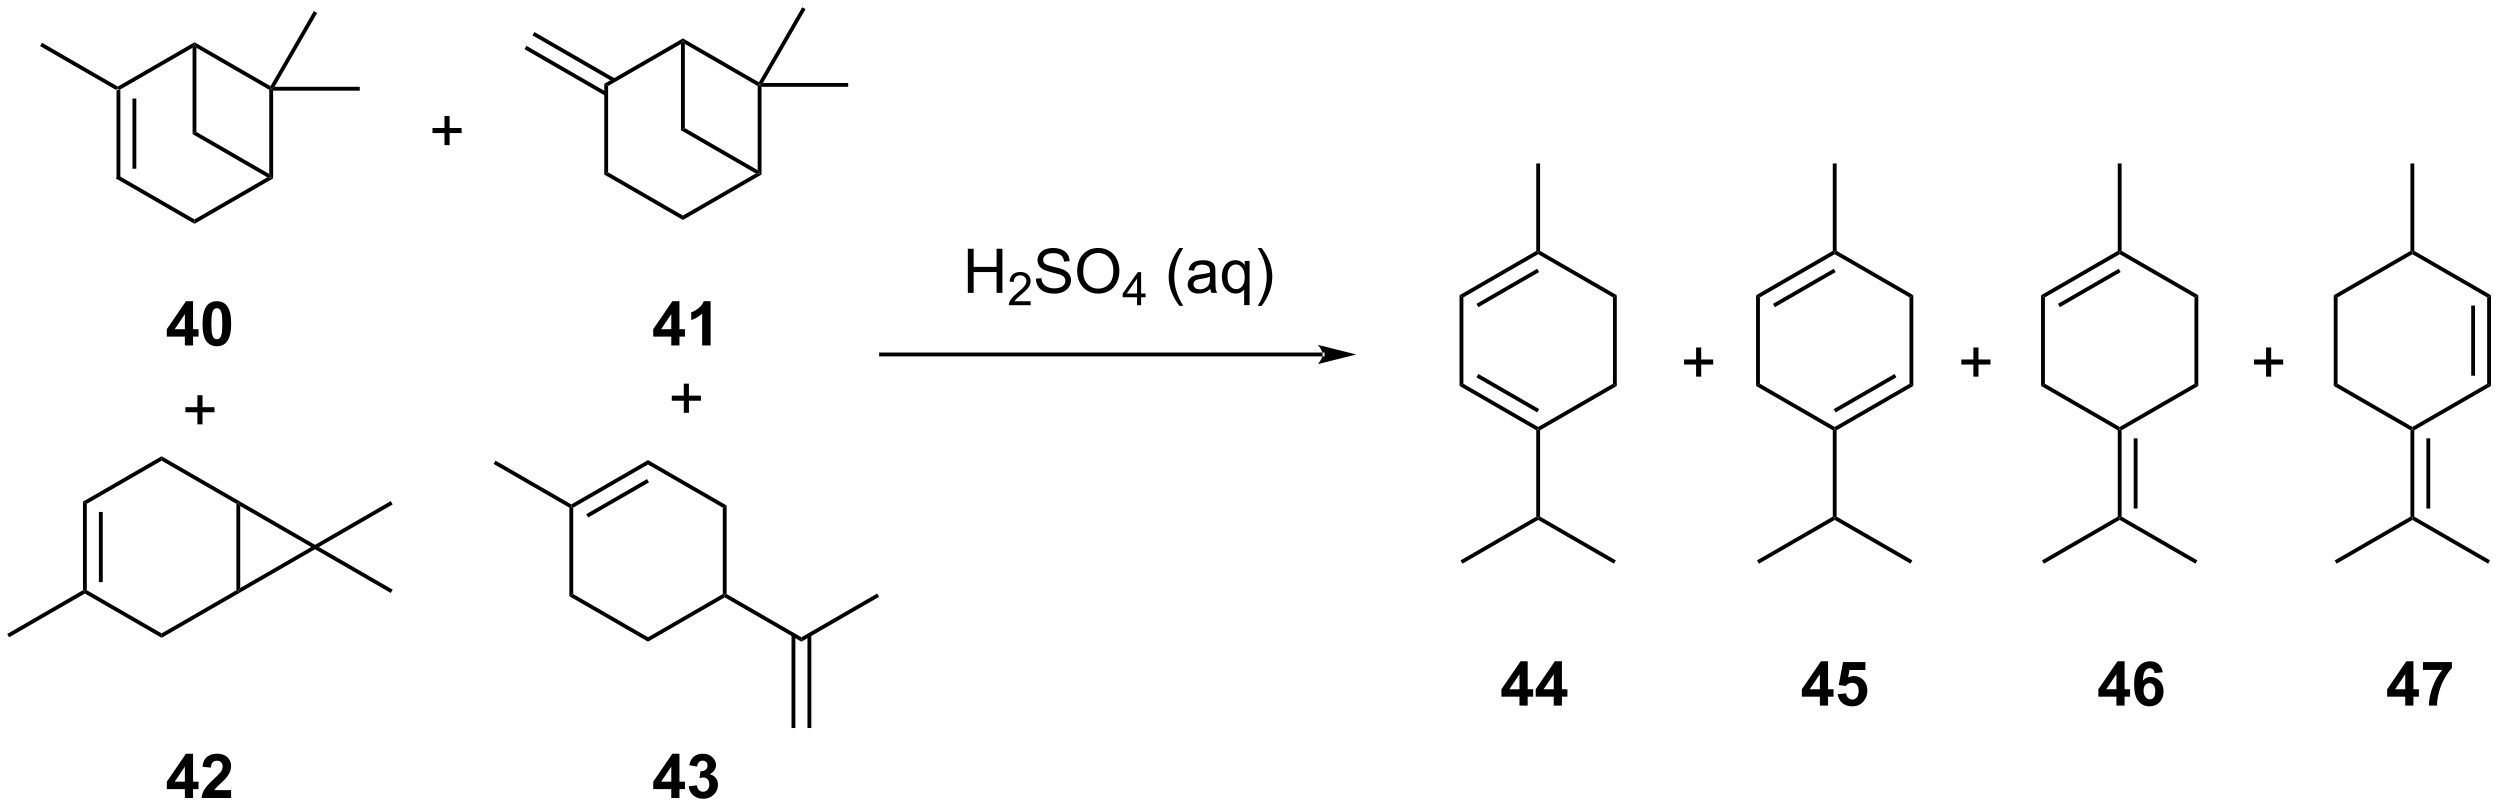 <?xml version="1.0" encoding="UTF-8"?>
<!DOCTYPE svg PUBLIC '-//W3C//DTD SVG 1.0//EN'
          'http://www.w3.org/TR/2001/REC-SVG-20010904/DTD/svg10.dtd'>
<svg stroke-dasharray="none" shape-rendering="auto" xmlns="http://www.w3.org/2000/svg" font-family="'Dialog'" text-rendering="auto" width="445" fill-opacity="1" color-interpolation="auto" color-rendering="auto" preserveAspectRatio="xMidYMid meet" font-size="12px" viewBox="0 0 445 144" fill="black" xmlns:xlink="http://www.w3.org/1999/xlink" stroke="black" image-rendering="auto" stroke-miterlimit="10" stroke-linecap="square" stroke-linejoin="miter" font-style="normal" stroke-width="1" height="144" stroke-dashoffset="0" font-weight="normal" stroke-opacity="1"
><!--Generated by the Batik Graphics2D SVG Generator--><defs id="genericDefs"
  /><g
  ><defs id="defs1"
    ><clipPath clipPathUnits="userSpaceOnUse" id="clipPath1"
      ><path d="M0.646 0.646 L334.345 0.646 L334.345 108.351 L0.646 108.351 L0.646 0.646 Z"
      /></clipPath
      ><clipPath clipPathUnits="userSpaceOnUse" id="clipPath2"
      ><path d="M106.427 98.861 L106.427 203.571 L430.849 203.571 L430.849 98.861 Z"
      /></clipPath
    ></defs
    ><g transform="scale(1.333,1.333) translate(-0.646,-0.646) matrix(1.029,0,0,1.029,-108.826,-101.042)"
    ><path d="M121.506 110.561 L121.756 110.417 L122.006 110.561 L122.006 121.773 L121.506 122.061 ZM123.576 111.612 L123.576 120.722 L124.076 120.722 L124.076 111.612 Z" stroke="none" clip-path="url(#clipPath2)"
    /></g
    ><g transform="matrix(1.371,0,0,1.371,-145.962,-135.584)"
    ><path d="M121.506 122.061 L122.006 121.773 L131.715 127.379 L131.715 127.956 Z" stroke="none" clip-path="url(#clipPath2)"
    /></g
    ><g transform="matrix(1.371,0,0,1.371,-145.962,-135.584)"
    ><path d="M131.715 127.956 L131.715 127.379 L141.174 121.917 L141.674 121.917 L141.924 122.061 Z" stroke="none" clip-path="url(#clipPath2)"
    /></g
    ><g transform="matrix(1.371,0,0,1.371,-145.962,-135.584)"
    ><path d="M141.924 122.061 L141.674 121.917 L141.424 121.484 L141.424 110.561 L141.674 110.417 L141.924 110.667 Z" stroke="none" clip-path="url(#clipPath2)"
    /></g
    ><g transform="matrix(1.371,0,0,1.371,-145.962,-135.584)"
    ><path d="M141.583 110.076 L141.674 110.417 L141.424 110.561 L131.965 105.1 L131.715 104.667 L131.715 104.379 Z" stroke="none" clip-path="url(#clipPath2)"
    /></g
    ><g transform="matrix(1.371,0,0,1.371,-145.962,-135.584)"
    ><path d="M131.715 104.379 L131.715 104.667 L131.465 105.1 L122.006 110.561 L121.756 110.417 L121.756 110.129 Z" stroke="none" clip-path="url(#clipPath2)"
    /></g
    ><g transform="matrix(1.371,0,0,1.371,-145.962,-135.584)"
    ><path d="M121.756 110.129 L121.756 110.417 L121.506 110.561 L111.672 104.884 L111.922 104.451 Z" stroke="none" clip-path="url(#clipPath2)"
    /></g
    ><g transform="matrix(1.371,0,0,1.371,-145.962,-135.584)"
    ><path d="M141.924 110.667 L141.674 110.417 L142.107 110.167 L153.174 110.167 L153.174 110.667 Z" stroke="none" clip-path="url(#clipPath2)"
    /></g
    ><g transform="matrix(1.371,0,0,1.371,-145.962,-135.584)"
    ><path d="M147.208 100.333 L147.641 100.583 L142.107 110.167 L141.674 110.417 L141.583 110.076 Z" stroke="none" clip-path="url(#clipPath2)"
    /></g
    ><g transform="matrix(1.371,0,0,1.371,-145.962,-135.584)"
    ><path d="M131.465 105.1 L131.715 104.667 L131.965 105.1 L131.965 116.023 L131.465 116.311 Z" stroke="none" clip-path="url(#clipPath2)"
    /></g
    ><g transform="matrix(1.371,0,0,1.371,-145.962,-135.584)"
    ><path d="M131.465 116.311 L131.965 116.023 L141.424 121.484 L141.674 121.917 L141.174 121.917 Z" stroke="none" clip-path="url(#clipPath2)"
    /></g
    ><g transform="matrix(1.371,0,0,1.371,-145.962,-135.584)"
    ><path d="M184.917 109.773 L185.417 110.061 L185.417 121.273 L184.917 121.561 Z" stroke="none" clip-path="url(#clipPath2)"
    /></g
    ><g transform="matrix(1.371,0,0,1.371,-145.962,-135.584)"
    ><path d="M184.917 121.561 L185.417 121.273 L195.126 126.879 L195.126 127.456 Z" stroke="none" clip-path="url(#clipPath2)"
    /></g
    ><g transform="matrix(1.371,0,0,1.371,-145.962,-135.584)"
    ><path d="M195.126 127.456 L195.126 126.879 L204.585 121.417 L205.085 121.417 L205.335 121.561 Z" stroke="none" clip-path="url(#clipPath2)"
    /></g
    ><g transform="matrix(1.371,0,0,1.371,-145.962,-135.584)"
    ><path d="M205.335 121.561 L205.085 121.417 L204.835 120.984 L204.835 110.061 L205.085 109.917 L205.335 110.167 Z" stroke="none" clip-path="url(#clipPath2)"
    /></g
    ><g transform="matrix(1.371,0,0,1.371,-145.962,-135.584)"
    ><path d="M204.994 109.576 L205.085 109.917 L204.835 110.061 L195.376 104.6 L195.126 104.167 L195.126 103.879 Z" stroke="none" clip-path="url(#clipPath2)"
    /></g
    ><g transform="matrix(1.371,0,0,1.371,-145.962,-135.584)"
    ><path d="M195.126 103.879 L195.126 104.167 L194.876 104.6 L185.417 110.061 L184.917 109.773 Z" stroke="none" clip-path="url(#clipPath2)"
    /></g
    ><g transform="matrix(1.371,0,0,1.371,-145.962,-135.584)"
    ><path d="M186.327 109.103 L175.85 103.054 L175.6 103.487 L186.077 109.536 ZM185.292 110.896 L174.815 104.847 L174.565 105.28 L185.042 111.329 Z" stroke="none" clip-path="url(#clipPath2)"
    /></g
    ><g transform="matrix(1.371,0,0,1.371,-145.962,-135.584)"
    ><path d="M205.335 110.167 L205.085 109.917 L205.518 109.667 L216.585 109.667 L216.585 110.167 Z" stroke="none" clip-path="url(#clipPath2)"
    /></g
    ><g transform="matrix(1.371,0,0,1.371,-145.962,-135.584)"
    ><path d="M210.619 99.833 L211.052 100.083 L205.518 109.667 L205.085 109.917 L204.994 109.576 Z" stroke="none" clip-path="url(#clipPath2)"
    /></g
    ><g transform="matrix(1.371,0,0,1.371,-145.962,-135.584)"
    ><path d="M194.876 104.6 L195.126 104.167 L195.376 104.6 L195.376 115.523 L194.876 115.811 Z" stroke="none" clip-path="url(#clipPath2)"
    /></g
    ><g transform="matrix(1.371,0,0,1.371,-145.962,-135.584)"
    ><path d="M194.876 115.811 L195.376 115.523 L204.835 120.984 L205.085 121.417 L204.585 121.417 Z" stroke="none" clip-path="url(#clipPath2)"
    /></g
    ><g transform="matrix(1.371,0,0,1.371,-145.962,-135.584)"
    ><path d="M117.234 164.023 L117.734 164.311 L117.734 175.523 L117.484 175.667 L117.234 175.523 ZM119.304 165.362 L119.304 174.472 L119.804 174.472 L119.804 165.362 Z" stroke="none" clip-path="url(#clipPath2)"
    /></g
    ><g transform="matrix(1.371,0,0,1.371,-145.962,-135.584)"
    ><path d="M117.484 175.956 L117.484 175.667 L117.734 175.523 L127.443 181.129 L127.443 181.706 Z" stroke="none" clip-path="url(#clipPath2)"
    /></g
    ><g transform="matrix(1.371,0,0,1.371,-145.962,-135.584)"
    ><path d="M127.443 181.706 L127.443 181.129 L137.153 175.523 L137.403 175.667 L137.528 175.884 Z" stroke="none" clip-path="url(#clipPath2)"
    /></g
    ><g transform="matrix(1.371,0,0,1.371,-145.962,-135.584)"
    ><path d="M137.653 175.234 L137.403 175.667 L137.153 175.523 L137.153 164.311 L137.403 164.167 L137.653 164.6 Z" stroke="none" clip-path="url(#clipPath2)"
    /></g
    ><g transform="matrix(1.371,0,0,1.371,-145.962,-135.584)"
    ><path d="M137.528 163.951 L137.403 164.167 L137.153 164.311 L127.443 158.706 L127.443 158.129 Z" stroke="none" clip-path="url(#clipPath2)"
    /></g
    ><g transform="matrix(1.371,0,0,1.371,-145.962,-135.584)"
    ><path d="M127.443 158.129 L127.443 158.706 L117.734 164.311 L117.234 164.023 Z" stroke="none" clip-path="url(#clipPath2)"
    /></g
    ><g transform="matrix(1.371,0,0,1.371,-145.962,-135.584)"
    ><path d="M117.234 175.523 L117.484 175.667 L117.484 175.956 L107.65 181.634 L107.4 181.201 Z" stroke="none" clip-path="url(#clipPath2)"
    /></g
    ><g transform="matrix(1.371,0,0,1.371,-145.962,-135.584)"
    ><path d="M137.528 175.884 L137.403 175.667 L137.653 175.234 L146.862 169.917 L147.362 169.917 L147.362 170.206 Z" stroke="none" clip-path="url(#clipPath2)"
    /></g
    ><g transform="matrix(1.371,0,0,1.371,-145.962,-135.584)"
    ><path d="M147.362 169.629 L147.362 169.917 L146.862 169.917 L137.653 164.6 L137.403 164.167 L137.528 163.951 Z" stroke="none" clip-path="url(#clipPath2)"
    /></g
    ><g transform="matrix(1.371,0,0,1.371,-145.962,-135.584)"
    ><path d="M147.362 170.206 L147.362 169.917 L147.862 169.917 L157.446 175.451 L157.196 175.884 Z" stroke="none" clip-path="url(#clipPath2)"
    /></g
    ><g transform="matrix(1.371,0,0,1.371,-145.962,-135.584)"
    ><path d="M157.196 163.951 L157.446 164.384 L147.862 169.917 L147.362 169.917 L147.362 169.629 Z" stroke="none" clip-path="url(#clipPath2)"
    /></g
    ><g transform="matrix(1.371,0,0,1.371,-145.962,-135.584)"
    ><path d="M180.386 164.811 L180.636 164.667 L180.886 164.811 L180.886 176.023 L180.386 176.311 Z" stroke="none" clip-path="url(#clipPath2)"
    /></g
    ><g transform="matrix(1.371,0,0,1.371,-145.962,-135.584)"
    ><path d="M180.386 176.311 L180.886 176.023 L190.595 181.629 L190.595 182.206 Z" stroke="none" clip-path="url(#clipPath2)"
    /></g
    ><g transform="matrix(1.371,0,0,1.371,-145.962,-135.584)"
    ><path d="M190.595 182.206 L190.595 181.629 L200.305 176.023 L200.555 176.167 L200.555 176.456 Z" stroke="none" clip-path="url(#clipPath2)"
    /></g
    ><g transform="matrix(1.371,0,0,1.371,-145.962,-135.584)"
    ><path d="M200.805 176.023 L200.555 176.167 L200.305 176.023 L200.305 164.811 L200.805 164.523 Z" stroke="none" clip-path="url(#clipPath2)"
    /></g
    ><g transform="matrix(1.371,0,0,1.371,-145.962,-135.584)"
    ><path d="M200.805 164.523 L200.305 164.811 L190.595 159.206 L190.595 158.629 Z" stroke="none" clip-path="url(#clipPath2)"
    /></g
    ><g transform="matrix(1.371,0,0,1.371,-145.962,-135.584)"
    ><path d="M190.595 158.629 L190.595 159.206 L180.886 164.811 L180.636 164.667 L180.636 164.379 ZM190.47 161.091 L182.581 165.646 L182.831 166.079 L190.72 161.524 Z" stroke="none" clip-path="url(#clipPath2)"
    /></g
    ><g transform="matrix(1.371,0,0,1.371,-145.962,-135.584)"
    ><path d="M200.555 176.456 L200.555 176.167 L200.805 176.023 L210.514 181.629 L210.514 182.206 Z" stroke="none" clip-path="url(#clipPath2)"
    /></g
    ><g transform="matrix(1.371,0,0,1.371,-145.962,-135.584)"
    ><path d="M210.514 182.206 L210.514 181.629 L220.348 175.951 L220.598 176.384 Z" stroke="none" clip-path="url(#clipPath2)"
    /></g
    ><g transform="matrix(1.371,0,0,1.371,-145.962,-135.584)"
    ><path d="M209.229 181.32 L209.229 193.417 L209.729 193.417 L209.729 181.32 ZM211.299 181.32 L211.299 193.417 L211.799 193.417 L211.799 181.32 Z" stroke="none" clip-path="url(#clipPath2)"
    /></g
    ><g transform="matrix(1.371,0,0,1.371,-145.962,-135.584)"
    ><path d="M180.636 164.379 L180.636 164.667 L180.386 164.811 L170.552 159.134 L170.802 158.701 Z" stroke="none" clip-path="url(#clipPath2)"
    /></g
    ><g transform="matrix(1.371,0,0,1.371,-145.962,-135.584)"
    ><path d="M164.172 117.74 L164.172 116.17 L162.612 116.17 L162.612 115.513 L164.172 115.513 L164.172 113.956 L164.836 113.956 L164.836 115.513 L166.394 115.513 L166.394 116.17 L164.836 116.17 L164.836 117.74 L164.172 117.74 Z" stroke="none" clip-path="url(#clipPath2)"
    /></g
    ><g transform="matrix(1.371,0,0,1.371,-145.962,-135.584)"
    ><path d="M132.092 153.99 L132.092 152.42 L130.532 152.42 L130.532 151.763 L132.092 151.763 L132.092 150.206 L132.756 150.206 L132.756 151.763 L134.314 151.763 L134.314 152.42 L132.756 152.42 L132.756 153.99 L132.092 153.99 Z" stroke="none" clip-path="url(#clipPath2)"
    /></g
    ><g transform="matrix(1.371,0,0,1.371,-145.962,-135.584)"
    ><path d="M195.244 152.49 L195.244 150.92 L193.684 150.92 L193.684 150.263 L195.244 150.263 L195.244 148.706 L195.908 148.706 L195.908 150.263 L197.466 150.263 L197.466 150.92 L195.908 150.92 L195.908 152.49 L195.244 152.49 Z" stroke="none" clip-path="url(#clipPath2)"
    /></g
    ><g transform="matrix(1.371,0,0,1.371,-145.962,-135.584)"
    ><path d="M278.184 145.167 L278.184 145.167 L220.856 145.167 L220.606 145.167 L220.606 144.667 L220.856 144.667 L278.184 144.667 L278.434 144.667 L278.434 145.167 ZM282.559 144.917 L277.559 143.667 C277.559 143.667 278.184 144.37 278.184 144.917 C278.184 145.464 277.559 146.167 277.559 146.167 Z" stroke="none" clip-path="url(#clipPath2)"
    /></g
    ><g transform="matrix(1.371,0,0,1.371,-145.962,-135.584)"
    ><path d="M232.119 136.917 L232.119 131.19 L232.876 131.19 L232.876 133.542 L235.853 133.542 L235.853 131.19 L236.611 131.19 L236.611 136.917 L235.853 136.917 L235.853 134.217 L232.876 134.217 L232.876 136.917 L232.119 136.917 Z" stroke="none" clip-path="url(#clipPath2)"
    /></g
    ><g transform="matrix(1.371,0,0,1.371,-145.962,-135.584)"
    ><path d="M240.277 138.009 L240.277 138.517 L237.437 138.517 Q237.431 138.326 237.5 138.15 Q237.607 137.861 237.845 137.58 Q238.086 137.298 238.537 136.929 Q239.236 136.355 239.482 136.019 Q239.728 135.683 239.728 135.384 Q239.728 135.072 239.504 134.857 Q239.281 134.64 238.92 134.64 Q238.539 134.64 238.31 134.869 Q238.082 135.097 238.08 135.502 L237.537 135.447 Q237.593 134.839 237.957 134.523 Q238.32 134.205 238.931 134.205 Q239.55 134.205 239.91 134.548 Q240.271 134.89 240.271 135.396 Q240.271 135.654 240.166 135.904 Q240.06 136.152 239.814 136.427 Q239.57 136.703 239.002 137.183 Q238.527 137.582 238.392 137.724 Q238.257 137.867 238.17 138.009 L240.277 138.009 Z" stroke="none" clip-path="url(#clipPath2)"
    /></g
    ><g transform="matrix(1.371,0,0,1.371,-145.962,-135.584)"
    ><path d="M240.952 135.076 L241.668 135.013 Q241.717 135.443 241.902 135.719 Q242.09 135.995 242.48 136.165 Q242.871 136.334 243.358 136.334 Q243.793 136.334 244.124 136.206 Q244.457 136.076 244.619 135.852 Q244.78 135.628 244.78 135.362 Q244.78 135.092 244.624 134.891 Q244.467 134.69 244.108 134.553 Q243.879 134.464 243.09 134.274 Q242.301 134.084 241.983 133.917 Q241.574 133.701 241.371 133.383 Q241.171 133.065 241.171 132.67 Q241.171 132.237 241.415 131.86 Q241.663 131.482 242.134 131.287 Q242.608 131.092 243.186 131.092 Q243.824 131.092 244.309 131.297 Q244.796 131.503 245.056 131.901 Q245.319 132.3 245.34 132.803 L244.613 132.857 Q244.553 132.315 244.215 132.04 Q243.879 131.761 243.217 131.761 Q242.53 131.761 242.215 132.013 Q241.902 132.263 241.902 132.62 Q241.902 132.928 242.124 133.128 Q242.342 133.326 243.267 133.537 Q244.191 133.745 244.535 133.901 Q245.035 134.131 245.272 134.485 Q245.512 134.839 245.512 135.3 Q245.512 135.756 245.249 136.162 Q244.988 136.565 244.496 136.792 Q244.006 137.016 243.394 137.016 Q242.616 137.016 242.09 136.79 Q241.566 136.56 241.267 136.107 Q240.967 135.651 240.952 135.076 ZM246.316 134.128 Q246.316 132.701 247.082 131.896 Q247.848 131.089 249.059 131.089 Q249.85 131.089 250.486 131.469 Q251.124 131.847 251.457 132.524 Q251.793 133.201 251.793 134.06 Q251.793 134.933 251.441 135.62 Q251.09 136.308 250.444 136.662 Q249.801 137.016 249.053 137.016 Q248.246 137.016 247.608 136.625 Q246.973 136.232 246.644 135.558 Q246.316 134.881 246.316 134.128 ZM247.098 134.138 Q247.098 135.175 247.652 135.771 Q248.21 136.365 249.051 136.365 Q249.905 136.365 250.457 135.763 Q251.012 135.162 251.012 134.058 Q251.012 133.357 250.775 132.836 Q250.538 132.315 250.082 132.029 Q249.629 131.74 249.061 131.74 Q248.256 131.74 247.676 132.295 Q247.098 132.847 247.098 134.138 Z" stroke="none" clip-path="url(#clipPath2)"
    /></g
    ><g transform="matrix(1.371,0,0,1.371,-145.962,-135.584)"
    ><path d="M254.09 138.517 L254.09 137.488 L252.227 137.488 L252.227 137.006 L254.188 134.222 L254.618 134.222 L254.618 137.006 L255.198 137.006 L255.198 137.488 L254.618 137.488 L254.618 138.517 L254.09 138.517 ZM254.09 137.006 L254.09 135.068 L252.747 137.006 L254.09 137.006 Z" stroke="none" clip-path="url(#clipPath2)"
    /></g
    ><g transform="matrix(1.371,0,0,1.371,-145.962,-135.584)"
    ><path d="M259.583 138.602 Q259 137.868 258.596 136.883 Q258.195 135.896 258.195 134.842 Q258.195 133.912 258.497 133.06 Q258.849 132.073 259.583 131.092 L260.086 131.092 Q259.614 131.904 259.461 132.253 Q259.224 132.792 259.086 133.378 Q258.919 134.107 258.919 134.847 Q258.919 136.724 260.086 138.602 L259.583 138.602 ZM263.609 136.404 Q263.218 136.737 262.856 136.875 Q262.497 137.011 262.083 137.011 Q261.398 137.011 261.031 136.678 Q260.664 136.342 260.664 135.823 Q260.664 135.519 260.802 135.266 Q260.942 135.013 261.166 134.862 Q261.39 134.709 261.671 134.631 Q261.88 134.576 262.296 134.526 Q263.148 134.425 263.552 134.284 Q263.554 134.138 263.554 134.099 Q263.554 133.67 263.356 133.495 Q263.086 133.256 262.554 133.256 Q262.06 133.256 261.822 133.43 Q261.586 133.605 261.474 134.045 L260.786 133.951 Q260.88 133.511 261.093 133.24 Q261.31 132.967 261.716 132.821 Q262.122 132.675 262.656 132.675 Q263.187 132.675 263.518 132.8 Q263.851 132.925 264.007 133.115 Q264.164 133.303 264.226 133.592 Q264.263 133.771 264.263 134.24 L264.263 135.178 Q264.263 136.159 264.307 136.42 Q264.351 136.678 264.484 136.917 L263.75 136.917 Q263.64 136.698 263.609 136.404 ZM263.552 134.834 Q263.169 134.99 262.403 135.099 Q261.968 135.162 261.789 135.24 Q261.609 135.318 261.51 135.469 Q261.414 135.62 261.414 135.803 Q261.414 136.084 261.627 136.271 Q261.841 136.459 262.25 136.459 Q262.656 136.459 262.971 136.282 Q263.289 136.105 263.437 135.795 Q263.552 135.558 263.552 135.092 L263.552 134.834 ZM267.996 138.508 L267.996 136.474 Q267.832 136.706 267.537 136.86 Q267.243 137.011 266.91 137.011 Q266.173 137.011 265.639 136.422 Q265.105 135.831 265.105 134.803 Q265.105 134.178 265.321 133.683 Q265.54 133.185 265.951 132.93 Q266.363 132.675 266.855 132.675 Q267.626 132.675 268.066 133.323 L268.066 132.769 L268.699 132.769 L268.699 138.508 L267.996 138.508 ZM265.829 134.831 Q265.829 135.631 266.165 136.032 Q266.501 136.433 266.97 136.433 Q267.418 136.433 267.74 136.053 Q268.066 135.67 268.066 134.894 Q268.066 134.065 267.725 133.649 Q267.384 133.23 266.923 133.23 Q266.464 133.23 266.147 133.618 Q265.829 134.006 265.829 134.831 ZM270.263 138.602 L269.757 138.602 Q270.927 136.724 270.927 134.847 Q270.927 134.112 270.757 133.388 Q270.625 132.803 270.388 132.263 Q270.234 131.912 269.757 131.092 L270.263 131.092 Q270.997 132.073 271.349 133.06 Q271.648 133.912 271.648 134.842 Q271.648 135.896 271.244 136.883 Q270.841 137.868 270.263 138.602 Z" stroke="none" clip-path="url(#clipPath2)"
    /></g
    ><g transform="matrix(1.371,0,0,1.371,-145.962,-135.584)"
    ><path d="M295.958 137.219 L296.458 137.507 L296.458 148.719 L295.958 149.007 Z" stroke="none" clip-path="url(#clipPath2)"
    /></g
    ><g transform="matrix(1.371,0,0,1.371,-145.962,-135.584)"
    ><path d="M295.958 149.007 L296.458 148.719 L306.167 154.324 L306.167 154.613 L305.917 154.757 ZM298.153 147.884 L306.042 152.439 L306.292 152.006 L298.403 147.451 Z" stroke="none" clip-path="url(#clipPath2)"
    /></g
    ><g transform="matrix(1.371,0,0,1.371,-145.962,-135.584)"
    ><path d="M306.417 154.757 L306.167 154.613 L306.167 154.324 L315.876 148.719 L316.376 149.007 Z" stroke="none" clip-path="url(#clipPath2)"
    /></g
    ><g transform="matrix(1.371,0,0,1.371,-145.962,-135.584)"
    ><path d="M316.376 149.007 L315.876 148.719 L315.876 137.507 L316.376 137.219 Z" stroke="none" clip-path="url(#clipPath2)"
    /></g
    ><g transform="matrix(1.371,0,0,1.371,-145.962,-135.584)"
    ><path d="M316.376 137.219 L315.876 137.507 L306.167 131.902 L306.167 131.613 L306.417 131.469 Z" stroke="none" clip-path="url(#clipPath2)"
    /></g
    ><g transform="matrix(1.371,0,0,1.371,-145.962,-135.584)"
    ><path d="M305.917 131.469 L306.167 131.613 L306.167 131.902 L296.458 137.507 L295.958 137.219 ZM306.042 133.787 L298.153 138.342 L298.403 138.775 L306.292 134.22 Z" stroke="none" clip-path="url(#clipPath2)"
    /></g
    ><g transform="matrix(1.371,0,0,1.371,-145.962,-135.584)"
    ><path d="M306.417 131.469 L306.167 131.613 L305.917 131.469 L305.917 120.113 L306.417 120.113 Z" stroke="none" clip-path="url(#clipPath2)"
    /></g
    ><g transform="matrix(1.371,0,0,1.371,-145.962,-135.584)"
    ><path d="M305.917 154.757 L306.167 154.613 L306.417 154.757 L306.417 165.969 L306.167 166.113 L305.917 165.969 Z" stroke="none" clip-path="url(#clipPath2)"
    /></g
    ><g transform="matrix(1.371,0,0,1.371,-145.962,-135.584)"
    ><path d="M306.167 166.402 L306.167 166.113 L306.417 165.969 L316.251 171.647 L316.001 172.079 Z" stroke="none" clip-path="url(#clipPath2)"
    /></g
    ><g transform="matrix(1.371,0,0,1.371,-145.962,-135.584)"
    ><path d="M305.917 165.969 L306.167 166.113 L306.167 166.402 L296.333 172.079 L296.083 171.647 Z" stroke="none" clip-path="url(#clipPath2)"
    /></g
    ><g transform="matrix(1.371,0,0,1.371,-145.962,-135.584)"
    ><path d="M334.458 137.219 L334.958 137.507 L334.958 148.719 L334.458 149.007 Z" stroke="none" clip-path="url(#clipPath2)"
    /></g
    ><g transform="matrix(1.371,0,0,1.371,-145.962,-135.584)"
    ><path d="M334.458 149.007 L334.958 148.719 L344.667 154.324 L344.667 154.613 L344.417 154.757 Z" stroke="none" clip-path="url(#clipPath2)"
    /></g
    ><g transform="matrix(1.371,0,0,1.371,-145.962,-135.584)"
    ><path d="M344.917 154.757 L344.667 154.613 L344.667 154.324 L354.376 148.719 L354.876 149.007 ZM344.792 152.439 L352.681 147.884 L352.431 147.451 L344.542 152.006 Z" stroke="none" clip-path="url(#clipPath2)"
    /></g
    ><g transform="matrix(1.371,0,0,1.371,-145.962,-135.584)"
    ><path d="M354.876 149.007 L354.376 148.719 L354.376 137.507 L354.876 137.219 Z" stroke="none" clip-path="url(#clipPath2)"
    /></g
    ><g transform="matrix(1.371,0,0,1.371,-145.962,-135.584)"
    ><path d="M354.876 137.219 L354.376 137.507 L344.667 131.902 L344.667 131.613 L344.917 131.469 Z" stroke="none" clip-path="url(#clipPath2)"
    /></g
    ><g transform="matrix(1.371,0,0,1.371,-145.962,-135.584)"
    ><path d="M344.417 131.469 L344.667 131.613 L344.667 131.902 L334.958 137.507 L334.458 137.219 ZM344.542 133.787 L336.653 138.342 L336.903 138.775 L344.792 134.22 Z" stroke="none" clip-path="url(#clipPath2)"
    /></g
    ><g transform="matrix(1.371,0,0,1.371,-145.962,-135.584)"
    ><path d="M344.917 131.469 L344.667 131.613 L344.417 131.469 L344.417 120.113 L344.917 120.113 Z" stroke="none" clip-path="url(#clipPath2)"
    /></g
    ><g transform="matrix(1.371,0,0,1.371,-145.962,-135.584)"
    ><path d="M344.417 154.757 L344.667 154.613 L344.917 154.757 L344.917 165.969 L344.667 166.113 L344.417 165.969 Z" stroke="none" clip-path="url(#clipPath2)"
    /></g
    ><g transform="matrix(1.371,0,0,1.371,-145.962,-135.584)"
    ><path d="M344.667 166.402 L344.667 166.113 L344.917 165.969 L354.751 171.647 L354.501 172.079 Z" stroke="none" clip-path="url(#clipPath2)"
    /></g
    ><g transform="matrix(1.371,0,0,1.371,-145.962,-135.584)"
    ><path d="M344.417 165.969 L344.667 166.113 L344.667 166.402 L334.833 172.079 L334.583 171.647 Z" stroke="none" clip-path="url(#clipPath2)"
    /></g
    ><g transform="matrix(1.371,0,0,1.371,-145.962,-135.584)"
    ><path d="M371.458 137.219 L371.958 137.507 L371.958 148.719 L371.458 149.007 Z" stroke="none" clip-path="url(#clipPath2)"
    /></g
    ><g transform="matrix(1.371,0,0,1.371,-145.962,-135.584)"
    ><path d="M371.458 149.007 L371.958 148.719 L381.667 154.324 L381.667 154.613 L381.417 154.757 Z" stroke="none" clip-path="url(#clipPath2)"
    /></g
    ><g transform="matrix(1.371,0,0,1.371,-145.962,-135.584)"
    ><path d="M381.917 154.757 L381.667 154.613 L381.667 154.324 L391.376 148.719 L391.876 149.007 Z" stroke="none" clip-path="url(#clipPath2)"
    /></g
    ><g transform="matrix(1.371,0,0,1.371,-145.962,-135.584)"
    ><path d="M391.876 149.007 L391.376 148.719 L391.376 137.507 L391.876 137.219 Z" stroke="none" clip-path="url(#clipPath2)"
    /></g
    ><g transform="matrix(1.371,0,0,1.371,-145.962,-135.584)"
    ><path d="M391.876 137.219 L391.376 137.507 L381.667 131.902 L381.667 131.613 L381.917 131.469 Z" stroke="none" clip-path="url(#clipPath2)"
    /></g
    ><g transform="matrix(1.371,0,0,1.371,-145.962,-135.584)"
    ><path d="M381.417 131.469 L381.667 131.613 L381.667 131.902 L371.958 137.507 L371.458 137.219 ZM381.542 133.787 L373.653 138.342 L373.903 138.775 L381.792 134.22 Z" stroke="none" clip-path="url(#clipPath2)"
    /></g
    ><g transform="matrix(1.371,0,0,1.371,-145.962,-135.584)"
    ><path d="M381.917 131.469 L381.667 131.613 L381.417 131.469 L381.417 120.113 L381.917 120.113 Z" stroke="none" clip-path="url(#clipPath2)"
    /></g
    ><g transform="matrix(1.371,0,0,1.371,-145.962,-135.584)"
    ><path d="M381.417 154.757 L381.667 154.613 L381.917 154.757 L381.917 165.969 L381.667 166.113 L381.417 165.969 ZM383.487 155.808 L383.487 164.918 L383.987 164.918 L383.987 155.808 Z" stroke="none" clip-path="url(#clipPath2)"
    /></g
    ><g transform="matrix(1.371,0,0,1.371,-145.962,-135.584)"
    ><path d="M381.667 166.402 L381.667 166.113 L381.917 165.969 L391.751 171.647 L391.501 172.079 Z" stroke="none" clip-path="url(#clipPath2)"
    /></g
    ><g transform="matrix(1.371,0,0,1.371,-145.962,-135.584)"
    ><path d="M381.417 165.969 L381.667 166.113 L381.667 166.402 L371.833 172.079 L371.583 171.647 Z" stroke="none" clip-path="url(#clipPath2)"
    /></g
    ><g transform="matrix(1.371,0,0,1.371,-145.962,-135.584)"
    ><path d="M409.458 137.219 L409.958 137.507 L409.958 148.719 L409.458 149.007 Z" stroke="none" clip-path="url(#clipPath2)"
    /></g
    ><g transform="matrix(1.371,0,0,1.371,-145.962,-135.584)"
    ><path d="M409.458 149.007 L409.958 148.719 L419.667 154.324 L419.667 154.613 L419.417 154.757 Z" stroke="none" clip-path="url(#clipPath2)"
    /></g
    ><g transform="matrix(1.371,0,0,1.371,-145.962,-135.584)"
    ><path d="M419.917 154.757 L419.667 154.613 L419.667 154.324 L429.376 148.719 L429.876 149.007 Z" stroke="none" clip-path="url(#clipPath2)"
    /></g
    ><g transform="matrix(1.371,0,0,1.371,-145.962,-135.584)"
    ><path d="M429.876 149.007 L429.376 148.719 L429.376 137.507 L429.876 137.219 ZM427.806 147.668 L427.806 138.558 L427.306 138.558 L427.306 147.668 Z" stroke="none" clip-path="url(#clipPath2)"
    /></g
    ><g transform="matrix(1.371,0,0,1.371,-145.962,-135.584)"
    ><path d="M429.876 137.219 L429.376 137.507 L419.667 131.902 L419.667 131.613 L419.917 131.469 Z" stroke="none" clip-path="url(#clipPath2)"
    /></g
    ><g transform="matrix(1.371,0,0,1.371,-145.962,-135.584)"
    ><path d="M419.417 131.469 L419.667 131.613 L419.667 131.902 L409.958 137.507 L409.458 137.219 Z" stroke="none" clip-path="url(#clipPath2)"
    /></g
    ><g transform="matrix(1.371,0,0,1.371,-145.962,-135.584)"
    ><path d="M419.917 131.469 L419.667 131.613 L419.417 131.469 L419.417 120.113 L419.917 120.113 Z" stroke="none" clip-path="url(#clipPath2)"
    /></g
    ><g transform="matrix(1.371,0,0,1.371,-145.962,-135.584)"
    ><path d="M419.417 154.757 L419.667 154.613 L419.917 154.757 L419.917 165.969 L419.667 166.113 L419.417 165.969 ZM421.487 155.808 L421.487 164.918 L421.987 164.918 L421.987 155.808 Z" stroke="none" clip-path="url(#clipPath2)"
    /></g
    ><g transform="matrix(1.371,0,0,1.371,-145.962,-135.584)"
    ><path d="M419.667 166.402 L419.667 166.113 L419.917 165.969 L429.751 171.647 L429.501 172.079 Z" stroke="none" clip-path="url(#clipPath2)"
    /></g
    ><g transform="matrix(1.371,0,0,1.371,-145.962,-135.584)"
    ><path d="M419.417 165.969 L419.667 166.113 L419.667 166.402 L409.833 172.079 L409.583 171.647 Z" stroke="none" clip-path="url(#clipPath2)"
    /></g
    ><g transform="matrix(1.371,0,0,1.371,-145.962,-135.584)"
    ><path d="M326.672 147.794 L326.672 146.224 L325.112 146.224 L325.112 145.568 L326.672 145.568 L326.672 144.01 L327.336 144.01 L327.336 145.568 L328.894 145.568 L328.894 146.224 L327.336 146.224 L327.336 147.794 L326.672 147.794 Z" stroke="none" clip-path="url(#clipPath2)"
    /></g
    ><g transform="matrix(1.371,0,0,1.371,-145.962,-135.584)"
    ><path d="M362.672 147.794 L362.672 146.224 L361.112 146.224 L361.112 145.568 L362.672 145.568 L362.672 144.01 L363.336 144.01 L363.336 145.568 L364.894 145.568 L364.894 146.224 L363.336 146.224 L363.336 147.794 L362.672 147.794 Z" stroke="none" clip-path="url(#clipPath2)"
    /></g
    ><g transform="matrix(1.371,0,0,1.371,-145.962,-135.584)"
    ><path d="M400.672 147.794 L400.672 146.224 L399.112 146.224 L399.112 145.568 L400.672 145.568 L400.672 144.01 L401.336 144.01 L401.336 145.568 L402.894 145.568 L402.894 146.224 L401.336 146.224 L401.336 147.794 L400.672 147.794 Z" stroke="none" clip-path="url(#clipPath2)"
    /></g
    ><g transform="matrix(1.371,0,0,1.371,-145.962,-135.584)"
    ><path d="M130.466 143.75 L130.466 142.596 L128.122 142.596 L128.122 141.635 L130.607 138 L131.529 138 L131.529 141.633 L132.239 141.633 L132.239 142.596 L131.529 142.596 L131.529 143.75 L130.466 143.75 ZM130.466 141.633 L130.466 139.674 L129.151 141.633 L130.466 141.633 ZM134.618 138 Q135.452 138 135.92 138.594 Q136.478 139.297 136.478 140.924 Q136.478 142.549 135.915 143.26 Q135.452 143.849 134.618 143.849 Q133.782 143.849 133.269 143.206 Q132.759 142.562 132.759 140.914 Q132.759 139.297 133.321 138.586 Q133.788 138 134.618 138 ZM134.618 138.909 Q134.42 138.909 134.264 139.036 Q134.108 139.164 134.022 139.492 Q133.907 139.917 133.907 140.924 Q133.907 141.932 134.009 142.31 Q134.111 142.688 134.264 142.812 Q134.42 142.938 134.618 142.938 Q134.819 142.938 134.975 142.81 Q135.131 142.682 135.217 142.354 Q135.329 141.932 135.329 140.924 Q135.329 139.917 135.228 139.542 Q135.126 139.164 134.972 139.036 Q134.819 138.909 134.618 138.909 Z" stroke="none" clip-path="url(#clipPath2)"
    /></g
    ><g transform="matrix(1.371,0,0,1.371,-145.962,-135.584)"
    ><path d="M193.618 143.75 L193.618 142.596 L191.274 142.596 L191.274 141.635 L193.758 138 L194.68 138 L194.68 141.633 L195.391 141.633 L195.391 142.596 L194.68 142.596 L194.68 143.75 L193.618 143.75 ZM193.618 141.633 L193.618 139.674 L192.303 141.633 L193.618 141.633 ZM198.723 143.75 L197.627 143.75 L197.627 139.612 Q197.025 140.174 196.208 140.445 L196.208 139.448 Q196.637 139.307 197.14 138.917 Q197.645 138.523 197.833 138 L198.723 138 L198.723 143.75 Z" stroke="none" clip-path="url(#clipPath2)"
    /></g
    ><g transform="matrix(1.371,0,0,1.371,-145.962,-135.584)"
    ><path d="M130.466 202.5 L130.466 201.346 L128.122 201.346 L128.122 200.385 L130.607 196.75 L131.529 196.75 L131.529 200.383 L132.239 200.383 L132.239 201.346 L131.529 201.346 L131.529 202.5 L130.466 202.5 ZM130.466 200.383 L130.466 198.424 L129.151 200.383 L130.466 200.383 ZM136.47 201.479 L136.47 202.5 L132.624 202.5 Q132.686 201.922 132.999 201.404 Q133.311 200.885 134.233 200.031 Q134.975 199.339 135.142 199.094 Q135.368 198.753 135.368 198.422 Q135.368 198.055 135.17 197.857 Q134.975 197.659 134.626 197.659 Q134.282 197.659 134.079 197.867 Q133.876 198.073 133.845 198.555 L132.751 198.445 Q132.85 197.539 133.366 197.146 Q133.881 196.75 134.655 196.75 Q135.501 196.75 135.986 197.208 Q136.47 197.664 136.47 198.344 Q136.47 198.729 136.332 199.081 Q136.194 199.43 135.892 199.812 Q135.694 200.065 135.173 200.542 Q134.655 201.018 134.514 201.174 Q134.376 201.331 134.29 201.479 L136.47 201.479 Z" stroke="none" clip-path="url(#clipPath2)"
    /></g
    ><g transform="matrix(1.371,0,0,1.371,-145.962,-135.584)"
    ><path d="M193.618 202.5 L193.618 201.346 L191.274 201.346 L191.274 200.385 L193.758 196.75 L194.68 196.75 L194.68 200.383 L195.391 200.383 L195.391 201.346 L194.68 201.346 L194.68 202.5 L193.618 202.5 ZM193.618 200.383 L193.618 198.424 L192.303 200.383 L193.618 200.383 ZM195.877 200.979 L196.94 200.852 Q196.989 201.258 197.21 201.474 Q197.434 201.688 197.752 201.688 Q198.09 201.688 198.322 201.43 Q198.557 201.172 198.557 200.734 Q198.557 200.32 198.333 200.078 Q198.111 199.836 197.791 199.836 Q197.58 199.836 197.286 199.917 L197.408 199.023 Q197.854 199.034 198.088 198.831 Q198.322 198.625 198.322 198.284 Q198.322 197.995 198.15 197.823 Q197.979 197.651 197.692 197.651 Q197.411 197.651 197.21 197.846 Q197.012 198.042 196.971 198.417 L195.958 198.245 Q196.065 197.727 196.275 197.417 Q196.489 197.104 196.869 196.927 Q197.252 196.75 197.723 196.75 Q198.533 196.75 199.02 197.266 Q199.424 197.688 199.424 198.219 Q199.424 198.971 198.598 199.422 Q199.09 199.526 199.385 199.893 Q199.682 200.26 199.682 200.781 Q199.682 201.534 199.13 202.068 Q198.58 202.599 197.76 202.599 Q196.981 202.599 196.468 202.151 Q195.958 201.703 195.877 200.979 Z" stroke="none" clip-path="url(#clipPath2)"
    /></g
    ><g transform="matrix(1.371,0,0,1.371,-145.962,-135.584)"
    ><path d="M303.742 190.5 L303.742 189.346 L301.398 189.346 L301.398 188.385 L303.883 184.75 L304.805 184.75 L304.805 188.383 L305.516 188.383 L305.516 189.346 L304.805 189.346 L304.805 190.5 L303.742 190.5 ZM303.742 188.383 L303.742 186.424 L302.427 188.383 L303.742 188.383 ZM308.191 190.5 L308.191 189.346 L305.848 189.346 L305.848 188.385 L308.332 184.75 L309.254 184.75 L309.254 188.383 L309.965 188.383 L309.965 189.346 L309.254 189.346 L309.254 190.5 L308.191 190.5 ZM308.191 188.383 L308.191 186.424 L306.876 188.383 L308.191 188.383 Z" stroke="none" clip-path="url(#clipPath2)"
    /></g
    ><g transform="matrix(1.371,0,0,1.371,-145.962,-135.584)"
    ><path d="M381.242 190.5 L381.242 189.346 L378.898 189.346 L378.898 188.385 L381.383 184.75 L382.305 184.75 L382.305 188.383 L383.016 188.383 L383.016 189.346 L382.305 189.346 L382.305 190.5 L381.242 190.5 ZM381.242 188.383 L381.242 186.424 L379.927 188.383 L381.242 188.383 ZM387.259 186.174 L386.197 186.292 Q386.158 185.964 385.993 185.807 Q385.829 185.651 385.566 185.651 Q385.22 185.651 384.978 185.964 Q384.738 186.276 384.676 187.266 Q385.087 186.781 385.697 186.781 Q386.384 186.781 386.874 187.305 Q387.363 187.828 387.363 188.656 Q387.363 189.534 386.848 190.068 Q386.332 190.599 385.525 190.599 Q384.658 190.599 384.098 189.924 Q383.54 189.25 383.54 187.714 Q383.54 186.141 384.121 185.445 Q384.704 184.75 385.634 184.75 Q386.285 184.75 386.712 185.115 Q387.142 185.479 387.259 186.174 ZM384.769 188.57 Q384.769 189.104 385.014 189.396 Q385.262 189.688 385.579 189.688 Q385.884 189.688 386.087 189.451 Q386.29 189.211 386.29 188.667 Q386.29 188.109 386.072 187.849 Q385.853 187.589 385.525 187.589 Q385.207 187.589 384.988 187.839 Q384.769 188.086 384.769 188.57 Z" stroke="none" clip-path="url(#clipPath2)"
    /></g
    ><g transform="matrix(1.371,0,0,1.371,-145.962,-135.584)"
    ><path d="M342.742 190.5 L342.742 189.346 L340.398 189.346 L340.398 188.385 L342.883 184.75 L343.805 184.75 L343.805 188.383 L344.516 188.383 L344.516 189.346 L343.805 189.346 L343.805 190.5 L342.742 190.5 ZM342.742 188.383 L342.742 186.424 L341.427 188.383 L342.742 188.383 ZM345.056 189.026 L346.15 188.914 Q346.197 189.284 346.426 189.503 Q346.658 189.719 346.957 189.719 Q347.301 189.719 347.538 189.44 Q347.777 189.159 347.777 188.596 Q347.777 188.07 347.54 187.807 Q347.306 187.542 346.926 187.542 Q346.454 187.542 346.079 187.961 L345.189 187.831 L345.751 184.852 L348.652 184.852 L348.652 185.878 L346.582 185.878 L346.41 186.852 Q346.777 186.667 347.16 186.667 Q347.892 186.667 348.4 187.198 Q348.908 187.729 348.908 188.578 Q348.908 189.284 348.496 189.839 Q347.939 190.599 346.947 190.599 Q346.152 190.599 345.652 190.172 Q345.152 189.745 345.056 189.026 Z" stroke="none" clip-path="url(#clipPath2)"
    /></g
    ><g transform="matrix(1.371,0,0,1.371,-145.962,-135.584)"
    ><path d="M418.742 190.5 L418.742 189.346 L416.398 189.346 L416.398 188.385 L418.883 184.75 L419.805 184.75 L419.805 188.383 L420.516 188.383 L420.516 189.346 L419.805 189.346 L419.805 190.5 L418.742 190.5 ZM418.742 188.383 L418.742 186.424 L417.427 188.383 L418.742 188.383 ZM421.04 185.87 L421.04 184.852 L424.793 184.852 L424.793 185.648 Q424.329 186.104 423.848 186.961 Q423.368 187.815 423.116 188.779 Q422.863 189.742 422.868 190.5 L421.809 190.5 Q421.837 189.312 422.298 188.078 Q422.762 186.844 423.535 185.87 L421.04 185.87 Z" stroke="none" clip-path="url(#clipPath2)"
    /></g
  ></g
></svg
>
